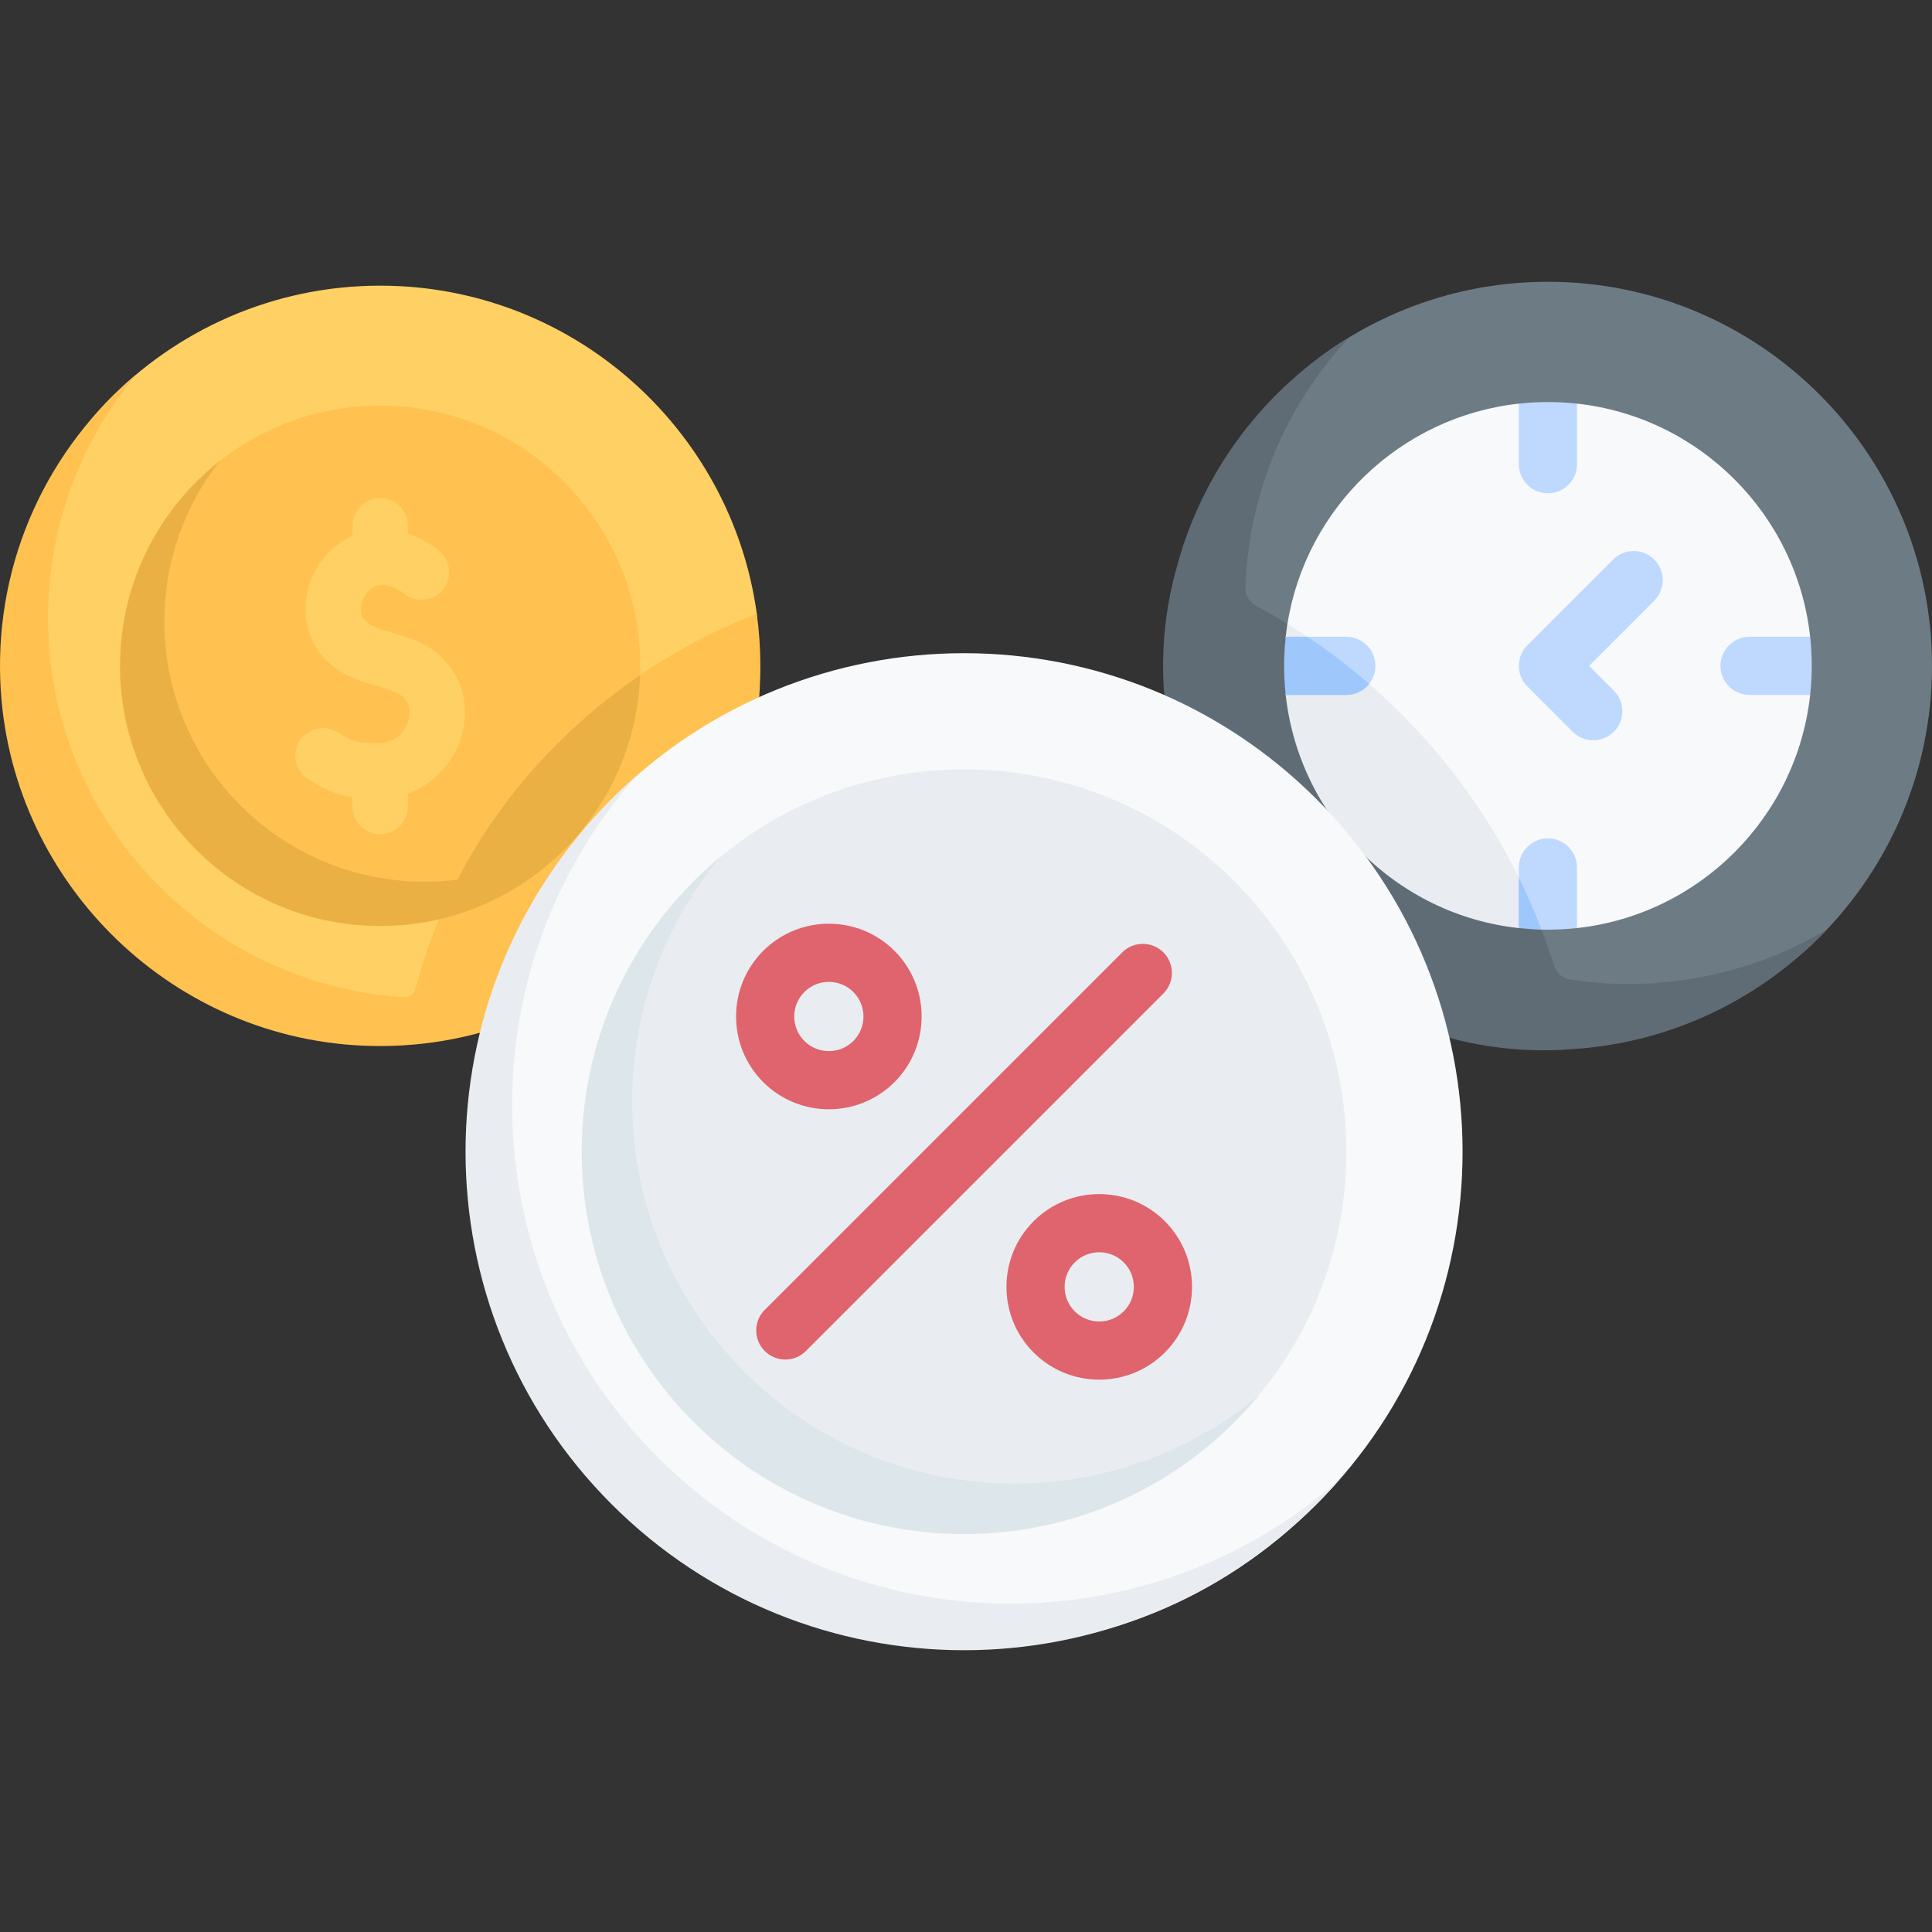<svg id="Capa_1" enable-background="new 0 0 498.009 498.009" height="512" viewBox="0 0 498.009 498.009" width="512" xmlns="http://www.w3.org/2000/svg"><rect x="0" y="0" width="498.009" height="498.009" fill="#333333" stroke="none"/><g id="_x3C_Group_x3E__31_"><path d="m394.434 264.034c-54.589 0-89.696-38.257-89.696-92.846 0-34.118 12.619-63.813 38.957-81.622 15.803-10.685 34.843-16.931 55.313-16.931 54.589 0 99 44.411 99 99 0 28.273-11.913 53.815-30.983 71.872-17.75 16.807-46.275 20.527-72.591 20.527z" fill="#6d7c84"/><path d="m471.094 239.406c-18.825 11.675-43.712 16.747-66.472 13.053-1.899-.308-3.446-1.664-4.02-3.5-.981-3.14-2.057-6.257-3.238-9.343-40.659-.564-72.295-38.593-65.49-78.79-2.669-1.643-5.383-3.202-8.138-4.678-1.696-.909-2.743-2.685-2.684-4.609.767-24.97 10.833-47.647 26.852-64.663-21.874 13.236-38.226 34.696-44.766 60.055-.005-.002-.009-.003-.014-.005-17.473 63.843 36.57 129.055 102.61 123.48 0-.002-.001-.003-.001-.005 25.696-1.733 48.74-13.306 65.361-30.995z" fill="#5f6c75"/><path d="m460.312 171.636 6.288 7.5c-3.463 31.565-28.53 56.63-60.096 60.091-2.461.27-6.607-3.311-9.14-3.311-37.555 0-60.966-25.083-60.966-62.638 0-3.679-5.096-8.932-4.534-12.453 4.791-29.99 29.19-53.436 59.639-56.78l7.506 7.682 7.495-7.683c31.566 3.461 56.633 28.527 60.096 60.093z" fill="#f7f9fa"/><path d="m93.279 264.034c-54.037 0-87.827-38.289-87.827-92.326 0-26.348 4.999-50.374 21.974-68.003 17.839-18.527 42.883-30.07 70.572-30.07 49.489 0 90.528 36.873 97.085 84.59.603 4.385-5.346 15.999-5.346 20.547 0 26.91-3.41 45.501-22.263 61.912-19.749 17.192-47.068 23.35-74.195 23.35z" fill="#ffd064"/><path d="m195.074 158.226c-10.56 4.07-20.64 9.35-30.06 15.79-.6 17.14-7.62 32.64-18.74 44.17-8.45 8.76-19.27 13.08-31.42 14.9-3.185 6.995-5.759 14.257-7.725 21.713-.371 1.407-1.676 2.341-3.127 2.247-51.076-3.295-91.626-45.892-91.626-97.786 0-23.876 8.578-45.782 22.819-62.803-22.467 18.805-36.417 47.479-35.111 79.284 2.073 50.497 42.861 91.483 93.348 93.79 28.91 1.321 55.261-9.973 74.015-28.823.009-.008.018-.015.027-.022 18.85-16.41 28.52-42.14 28.52-69.05 0-4.55-.31-9.03-.92-13.41z" fill="#ffc250"/><path d="m165.058 171.634c0 18.079-7.154 34.487-18.786 46.548-12.197 12.646-29.314 16.036-48.271 16.036-37.036 0-61.436-25.474-61.436-62.51 0-19.276 2.508-36.726 15.529-48.958 11.997-11.271 28.145-18.174 45.905-18.174 37.035-.001 67.059 30.023 67.059 67.058z" fill="#ffc250"/><path d="m150.786 213.001c-12.281 15.641-31.359 25.694-52.788 25.694-37.033 0-67.059-30.026-67.059-67.059 0-21.429 10.053-40.517 25.694-52.788-8.939 11.396-14.27 25.752-14.27 41.364 0 37.033 30.026 67.059 67.059 67.059 15.604.001 29.969-5.331 41.364-14.27z" fill="#ebb044"/><path d="m106.003 164.662c-1.889-.668-3.596-1.174-5.102-1.622-4.224-1.255-5.758-1.778-7.225-3.523-.486-.579-.849-1.998-.495-3.744.192-.946.891-3.277 3.234-4.475 3.39-1.729 7.255 1.328 7.685 1.682 3.041 2.507 7.542 2.078 10.051-.966 2.509-3.042 2.077-7.542-.966-10.051-2.205-1.818-4.971-3.423-8.046-4.424v-2.015c0-3.944-3.196-7.14-7.14-7.14s-7.14 3.196-7.14 7.14v2.63c-.313.14-.627.268-.94.428-5.546 2.834-9.459 8.065-10.733 14.354-1.179 5.816.15 11.709 3.555 15.765 4.299 5.117 9.276 6.596 14.09 8.028 1.411.418 2.869.853 4.42 1.399 4.183 1.476 4.608 4.481 4.228 6.742-.535 3.193-3.228 6.643-7.873 6.673-5.219.031-6.563-.178-10.427-2.702-3.301-2.156-7.726-1.228-9.882 2.074-2.156 3.301-1.228 7.726 2.074 9.882 4.37 2.855 7.671 4.139 11.487 4.677v2.418c0 3.944 3.196 7.14 7.14 7.14s7.14-3.196 7.14-7.14v-3.351c8.071-2.873 13.22-10.138 14.423-17.308 1.688-10.044-3.761-19.115-13.558-22.571z" fill="#ffd064"/><path d="m165.014 174.016c-.6 17.14-7.62 32.64-18.74 44.17-8.45 8.76-19.27 13.08-31.42 14.9 6.85-15.13 16.48-29.05 28.65-41.22 6.68-6.68 13.88-12.65 21.51-17.85z" fill="#ebb044"/><path d="m397.364 239.616c-1.345-.032-2.686-2.433-4.01-2.542-.621-.051-1.235 2.22-1.851 2.152-31.563-3.463-56.618-28.532-60.08-60.09-.27-2.463 6.06-4.047 6.06-6.582s-6.331-5.956-6.059-8.418c.123-1.112.273-2.215.45-3.31 10.56 6.49 20.43 14.28 29.41 23.26 16.3 16.3 28.33 35.27 36.08 55.53z" fill="#e9edf1"/><g><path d="m339.368 206.008c-50.182-50.182-131.544-50.182-181.726 0s-45.044 129.683 5.139 179.866 126.406 52.043 176.588 1.861 50.182-131.545-.001-181.727z" fill="#f7f9fa"/><path d="m345.165 381.531c-1.84 2.11-3.78 4.18-5.8 6.2-50.18 50.19-131.54 50.19-181.72 0-50.19-50.18-50.19-131.54 0-181.72 2.02-2.02 4.09-3.96 6.2-5.8-44.31 50.47-42.37 127.36 5.8 175.52 48.16 48.17 125.05 50.11 175.52 5.8z" fill="#e9edf1"/><path d="m318.195 227.18c-38.489-38.489-100.892-38.489-139.381 0s-34.098 96.204 4.391 134.693 96.501 43.177 134.989 4.688 38.49-100.892.001-139.381z" fill="#e9edf1"/><path d="m324.395 359.761c-1.94 2.34-4.01 4.61-6.2 6.8-38.49 38.49-100.89 38.49-139.38 0s-38.49-100.89 0-139.38c2.19-2.19 4.46-4.26 6.8-6.2-32.17 38.72-30.1 96.28 6.2 132.58s93.86 38.37 132.58 6.2z" fill="#dce6eb"/><g><g><path d="m213.654 285.935c-6.128 0-12.255-2.332-16.92-6.996-9.329-9.329-9.329-24.51 0-33.839 9.329-9.327 24.508-9.329 33.839 0 9.329 9.329 9.329 24.51 0 33.839-4.665 4.664-10.792 6.996-16.919 6.996zm0-32.839c-2.286 0-4.572.87-6.313 2.611-3.481 3.48-3.481 9.144 0 12.624 3.479 3.482 9.143 3.484 12.624 0 3.481-3.48 3.481-9.144 0-12.624-1.739-1.74-4.026-2.611-6.311-2.611z" fill="#df646e"/></g><g><path d="m283.348 355.63c-6.127 0-12.254-2.332-16.919-6.996-9.329-9.329-9.329-24.51 0-33.839 9.331-9.328 24.51-9.328 33.839 0 9.329 9.329 9.329 24.51 0 33.839-4.665 4.664-10.792 6.996-16.92 6.996zm0-32.839c-2.285 0-4.571.87-6.312 2.611-3.481 3.48-3.481 9.144 0 12.624 3.481 3.482 9.145 3.482 12.624 0 3.481-3.48 3.481-9.144 0-12.624-1.74-1.741-4.026-2.611-6.312-2.611z" fill="#df646e"/></g><g><path d="m202.429 350.447c-1.919 0-3.839-.732-5.304-2.196-2.929-2.93-2.929-7.678 0-10.607l92.152-92.152c2.93-2.928 7.678-2.928 10.607 0 2.929 2.93 2.929 7.678 0 10.607l-92.152 92.152c-1.464 1.464-3.384 2.196-5.303 2.196z" fill="#df646e"/></g></g></g><g><path d="m406.504 104.046v15.61c0 4.15-3.35 7.5-7.5 7.5-4.14 0-7.5-3.35-7.5-7.5v-15.6c2.46-.28 4.97-.42 7.51-.42 2.53 0 5.03.14 7.49.41z" fill="#bed9fd"/></g><g><path d="m406.504 223.606v15.62c-2.46.27-4.96.41-7.49.41-.551 0-1.102-.007-1.65-.02-.813-.02-1.788-3.918-2.594-3.967-1.153-.07-2.132 3.695-3.266 3.566v-15.61c0-4.14 3.36-7.5 7.5-7.5 4.15.001 7.5 3.361 7.5 7.501z" fill="#bed9fd"/></g><g><path d="m467.014 171.636c0 2.54-.14 5.04-.41 7.5h-15.62c-4.14 0-7.5-3.36-7.5-7.5s3.36-7.5 7.5-7.5h15.62c.27 2.46.41 4.96.41 7.5z" fill="#bed9fd"/></g><g><path d="m354.534 171.636c0 4.14-3.36 7.5-7.5 7.5h-15.61c-.27-2.46 4.697-4.961 4.697-7.501s-4.967-5.039-4.697-7.499h15.61c4.14 0 7.5 3.36 7.5 7.5z" fill="#bed9fd"/></g><g><path d="m397.364 239.606v.01c-.08 0-.17 0-.25-.01.08.01.17.01.25 0z" fill="#9ec8fc"/><g><path d="m397.364 239.606c-1.953-.011-3.917-.19-5.86-.39v-13.02c2.17 4.4 4.12 8.87 5.86 13.41z" fill="#9ec8fc"/></g><g fill="#9ec8fc"><path d="m352.914 176.286c-1.37 1.74-3.5 2.85-5.88 2.85h-15.61c-.531-4.961-.566-10.048.01-15h5.59c5.51 3.68 10.82 7.74 15.89 12.15z"/><path d="m331.424 164.136h.01c-.02.13-.04.26-.05.4.01-.13.03-.27.04-.4z"/></g></g><path d="m426.407 144.237c-2.929-2.928-7.678-2.928-10.606 0l-22.095 22.095c-2.929 2.93-2.929 7.678 0 10.607l11.681 11.681c1.464 1.464 3.384 2.196 5.303 2.196s3.839-.732 5.303-2.196c2.929-2.93 2.929-7.678 0-10.607l-6.377-6.377 16.791-16.791c2.929-2.931 2.929-7.679 0-10.608z" fill="#bed9fd"/></g></svg>